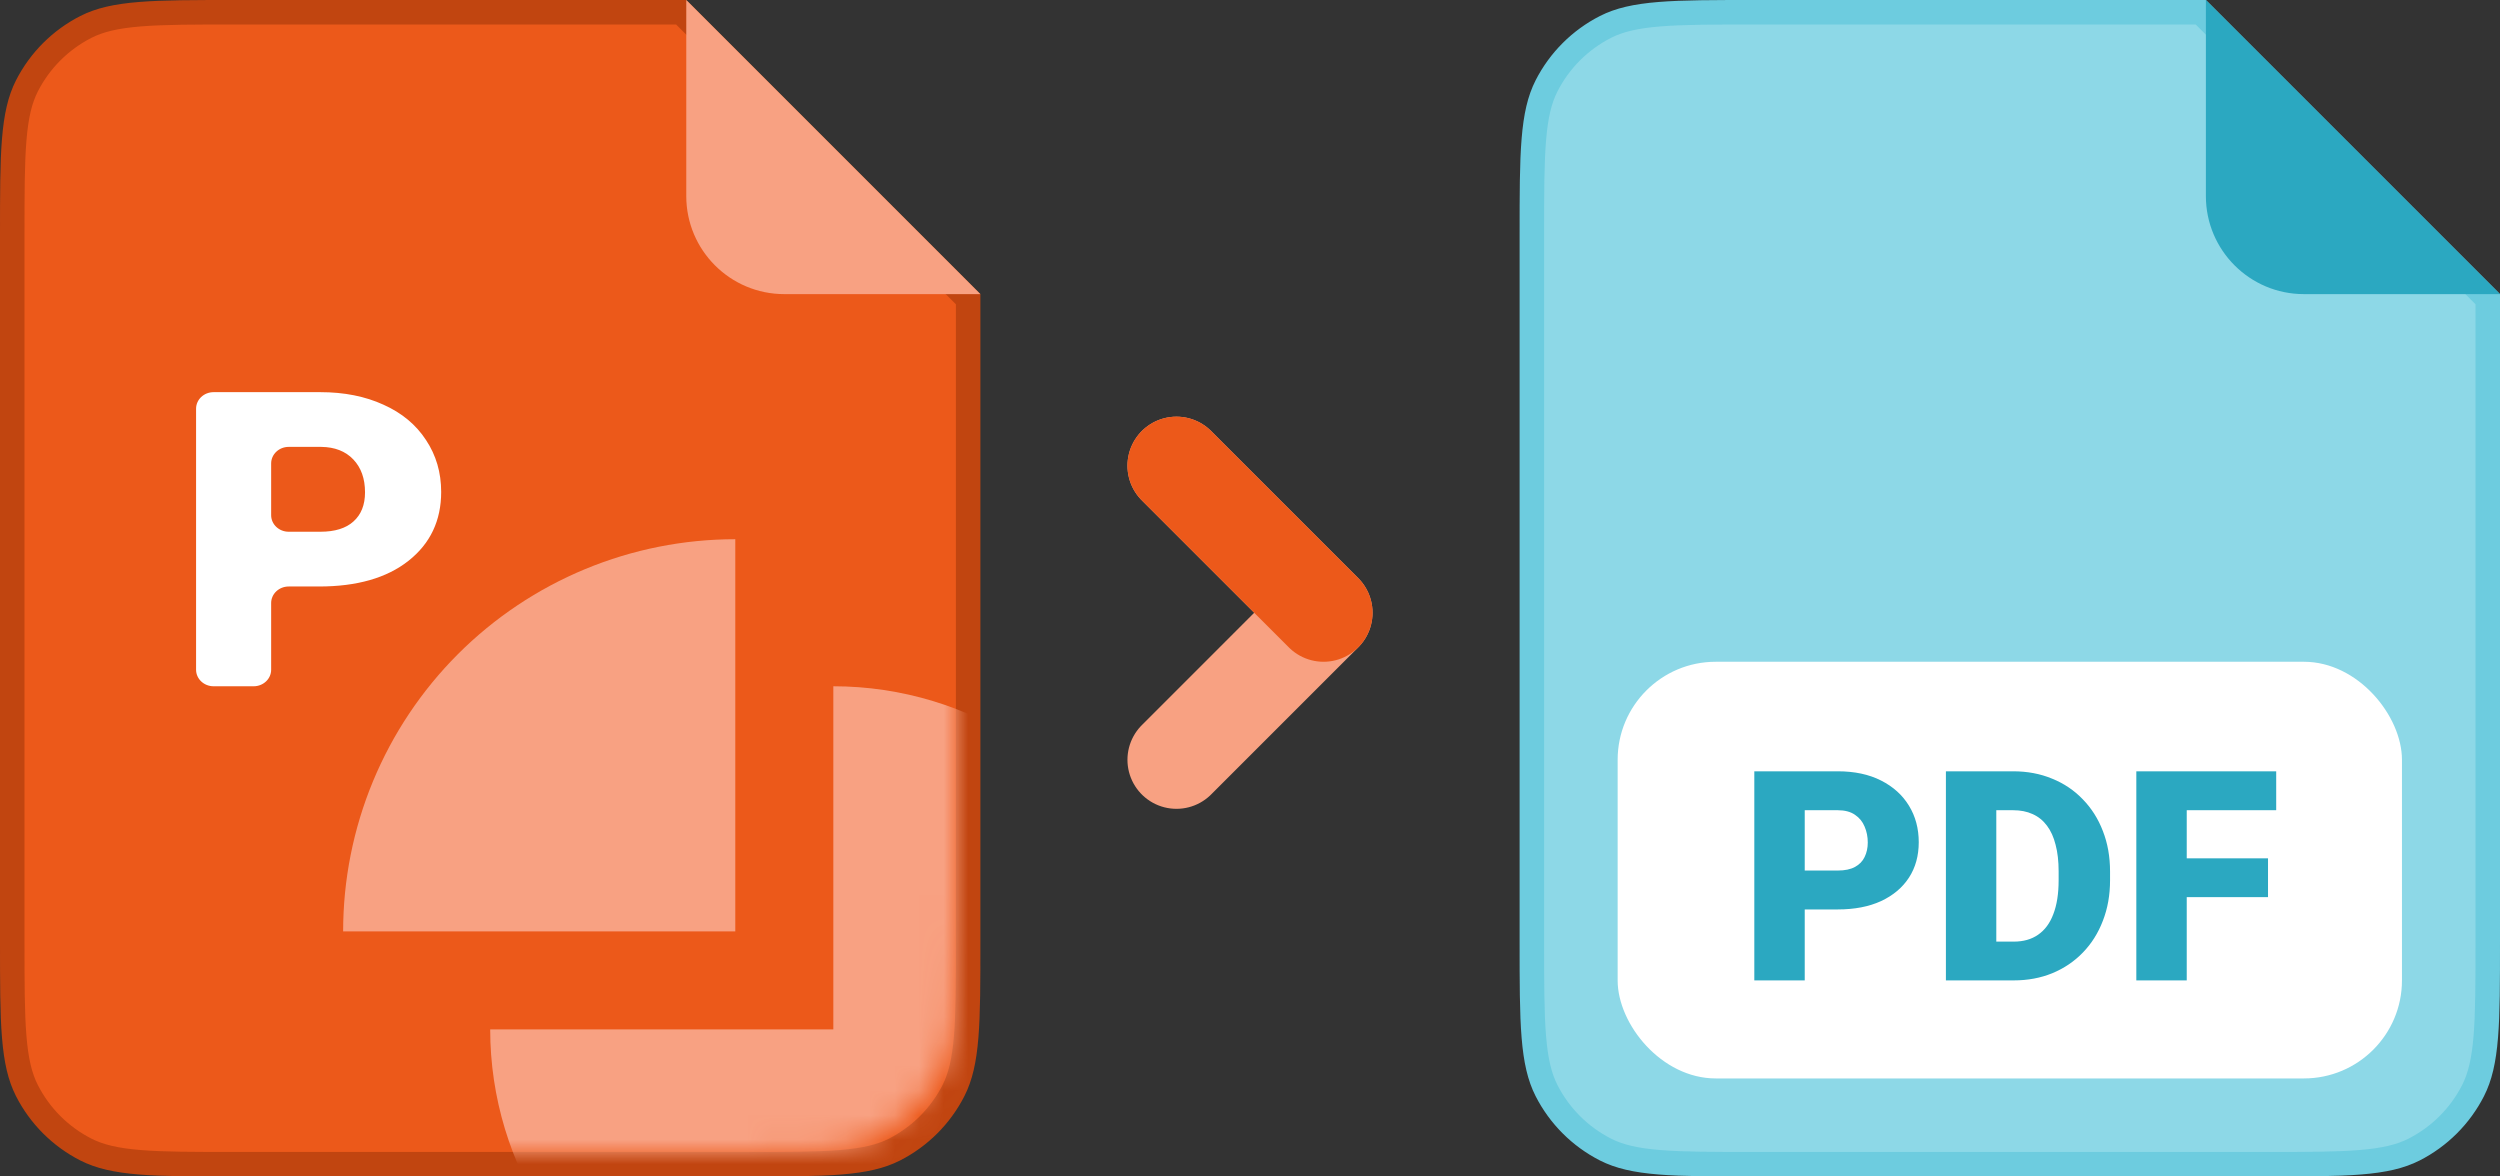 <svg width="102" height="48" viewBox="0 0 102 48" fill="none" xmlns="http://www.w3.org/2000/svg">
<rect x="0" y="0" width="102" height="48" fill="#333333" stroke="none"/>
<path d="M71.6 0.5H89.793L101.5 12.207V38.4C101.5 40.088 101.5 41.325 101.42 42.3C101.341 43.27 101.186 43.937 100.901 44.497C100.373 45.532 99.532 46.373 98.497 46.901C97.937 47.186 97.27 47.341 96.3 47.42C95.325 47.5 94.088 47.5 92.4 47.5H71.6C69.912 47.5 68.675 47.5 67.7 47.42C66.73 47.341 66.063 47.186 65.503 46.901C64.468 46.373 63.627 45.532 63.099 44.497C62.814 43.937 62.659 43.27 62.58 42.3C62.5 41.325 62.5 40.088 62.5 38.4V9.6C62.5 7.912 62.5 6.675 62.58 5.7C62.659 4.73 62.814 4.063 63.099 3.503C63.627 2.468 64.468 1.627 65.503 1.099C66.063 0.814 66.73 0.659 67.7 0.58C68.675 0.5 69.912 0.5 71.6 0.5Z" fill="#8DD8E7" stroke="#6DCCDF"/>
<rect x="66" y="27" width="32" height="17" rx="4" fill="white"/>
<path d="M90 8V0L102 12H94C91.791 12 90 10.209 90 8Z" fill="#2BA8C1"/>
<path d="M74.981 37.105H72.859V35.518H74.981C75.269 35.518 75.504 35.469 75.684 35.371C75.863 35.273 75.994 35.139 76.076 34.967C76.162 34.791 76.205 34.594 76.205 34.375C76.205 34.141 76.162 33.924 76.076 33.725C75.994 33.525 75.863 33.365 75.684 33.244C75.504 33.119 75.269 33.057 74.981 33.057H73.633V40H71.576V31.469H74.981C75.664 31.469 76.252 31.594 76.744 31.844C77.24 32.094 77.621 32.438 77.887 32.875C78.152 33.309 78.285 33.805 78.285 34.363C78.285 34.914 78.152 35.395 77.887 35.805C77.621 36.215 77.24 36.535 76.744 36.766C76.252 36.992 75.664 37.105 74.981 37.105ZM82.164 40H80.272L80.283 38.418H82.164C82.555 38.418 82.885 38.324 83.154 38.137C83.428 37.949 83.635 37.67 83.775 37.299C83.92 36.924 83.992 36.463 83.992 35.916V35.547C83.992 35.137 83.951 34.777 83.869 34.469C83.791 34.156 83.674 33.897 83.518 33.69C83.361 33.478 83.166 33.32 82.932 33.215C82.701 33.109 82.436 33.057 82.135 33.057H80.236V31.469H82.135C82.713 31.469 83.242 31.568 83.723 31.768C84.207 31.963 84.625 32.244 84.977 32.611C85.332 32.975 85.606 33.406 85.797 33.906C85.992 34.402 86.09 34.953 86.09 35.559V35.916C86.09 36.518 85.992 37.068 85.797 37.568C85.606 38.068 85.334 38.5 84.982 38.863C84.631 39.227 84.215 39.508 83.734 39.707C83.258 39.902 82.734 40 82.164 40ZM81.449 31.469V40H79.393V31.469H81.449ZM89.219 31.469V40H87.162V31.469H89.219ZM92.535 35.02V36.602H88.633V35.02H92.535ZM92.869 31.469V33.057H88.633V31.469H92.869Z" fill="#2BA8C1"/>
<path d="M9.6 0.5H27.793L39.5 12.207V38.4C39.5 40.088 39.5 41.325 39.42 42.3C39.341 43.27 39.186 43.937 38.901 44.497C38.373 45.532 37.532 46.373 36.497 46.901C35.937 47.186 35.27 47.341 34.3 47.42C33.325 47.5 32.088 47.5 30.4 47.5H9.6C7.912 47.5 6.675 47.5 5.7 47.42C4.73 47.341 4.063 47.186 3.503 46.901C2.468 46.373 1.627 45.532 1.099 44.497C0.814 43.937 0.659 43.27 0.58 42.3C0.5 41.325 0.5 40.088 0.5 38.4V9.6C0.5 7.912 0.5 6.675 0.58 5.7C0.659 4.73 0.814 4.063 1.099 3.503C1.627 2.468 2.468 1.627 3.503 1.099C4.063 0.814 4.73 0.659 5.7 0.58C6.675 0.5 7.912 0.5 9.6 0.5Z" fill="#EC591A" stroke="#C14510"/>
<mask id="mask0_7036_26355" style="mask-type:alpha" maskUnits="userSpaceOnUse" x="0" y="0" width="40" height="47">
<path d="M0 9.6C0 6.24 0 4.56 0.654 3.276C1.229 2.147 2.147 1.229 3.276 0.654C4.56 0 6.24 0 9.6 0H28L40 12L39 27V37.4C39 40.76 39 42.441 38.346 43.724C37.771 44.853 36.853 45.771 35.724 46.346C34.441 47 32.76 47 29.4 47H9.6C6.24 47 4.56 47 3.276 46.346C2.147 45.771 1.229 44.853 0.654 43.724C0 42.441 0 40.76 0 37.4V9.6Z" fill="#EC591A"/>
</mask>
<g mask="url(#mask0_7036_26355)">
<path d="M20 42C20 44.769 20.821 47.476 22.359 49.778C23.898 52.08 26.084 53.875 28.642 54.934C31.201 55.994 34.016 56.271 36.731 55.731C39.447 55.191 41.942 53.857 43.9 51.9C45.857 49.942 47.191 47.447 47.731 44.731C48.271 42.016 47.994 39.201 46.934 36.642C45.875 34.084 44.08 31.898 41.778 30.359C39.476 28.821 36.769 28 34 28L34 42L20 42Z" fill="#F8A182"/>
<path d="M30 22C27.899 22 25.818 22.414 23.877 23.218C21.936 24.022 20.172 25.201 18.686 26.686C17.201 28.172 16.022 29.936 15.218 31.877C14.414 33.818 14 35.899 14 38L30 38L30 22Z" fill="#F8A182"/>
</g>
<path d="M28 8V0L40 12H32C29.791 12 28 10.209 28 8Z" fill="#F8A182"/>
<path d="M11.778 23.929C11.383 23.929 11.063 24.231 11.063 24.604V27.325C11.063 27.698 10.743 28 10.348 28H8.715C8.32 28 8 27.698 8 27.325V16.675C8 16.302 8.32 16 8.715 16H13.07C14.041 16 14.899 16.17 15.644 16.511C16.394 16.846 16.973 17.327 17.381 17.953C17.794 18.574 18 19.28 18 20.071C18 21.242 17.555 22.179 16.665 22.882C15.781 23.58 14.565 23.929 13.018 23.929H11.778ZM11.063 21.02C11.063 21.393 11.383 21.695 11.778 21.695H13.07C13.663 21.695 14.114 21.555 14.422 21.275C14.736 20.994 14.893 20.599 14.893 20.088C14.893 19.527 14.734 19.08 14.414 18.744C14.094 18.409 13.657 18.239 13.105 18.233H11.778C11.383 18.233 11.063 18.536 11.063 18.909V21.02Z" fill="white"/>
<path d="M48 19L54 25L48 31" stroke="#F8A182" stroke-width="4" stroke-linecap="round" stroke-linejoin="round"/>
<path d="M48 19L54 25" stroke="#EC591A" stroke-width="4" stroke-linecap="round" stroke-linejoin="round"/>
</svg>
